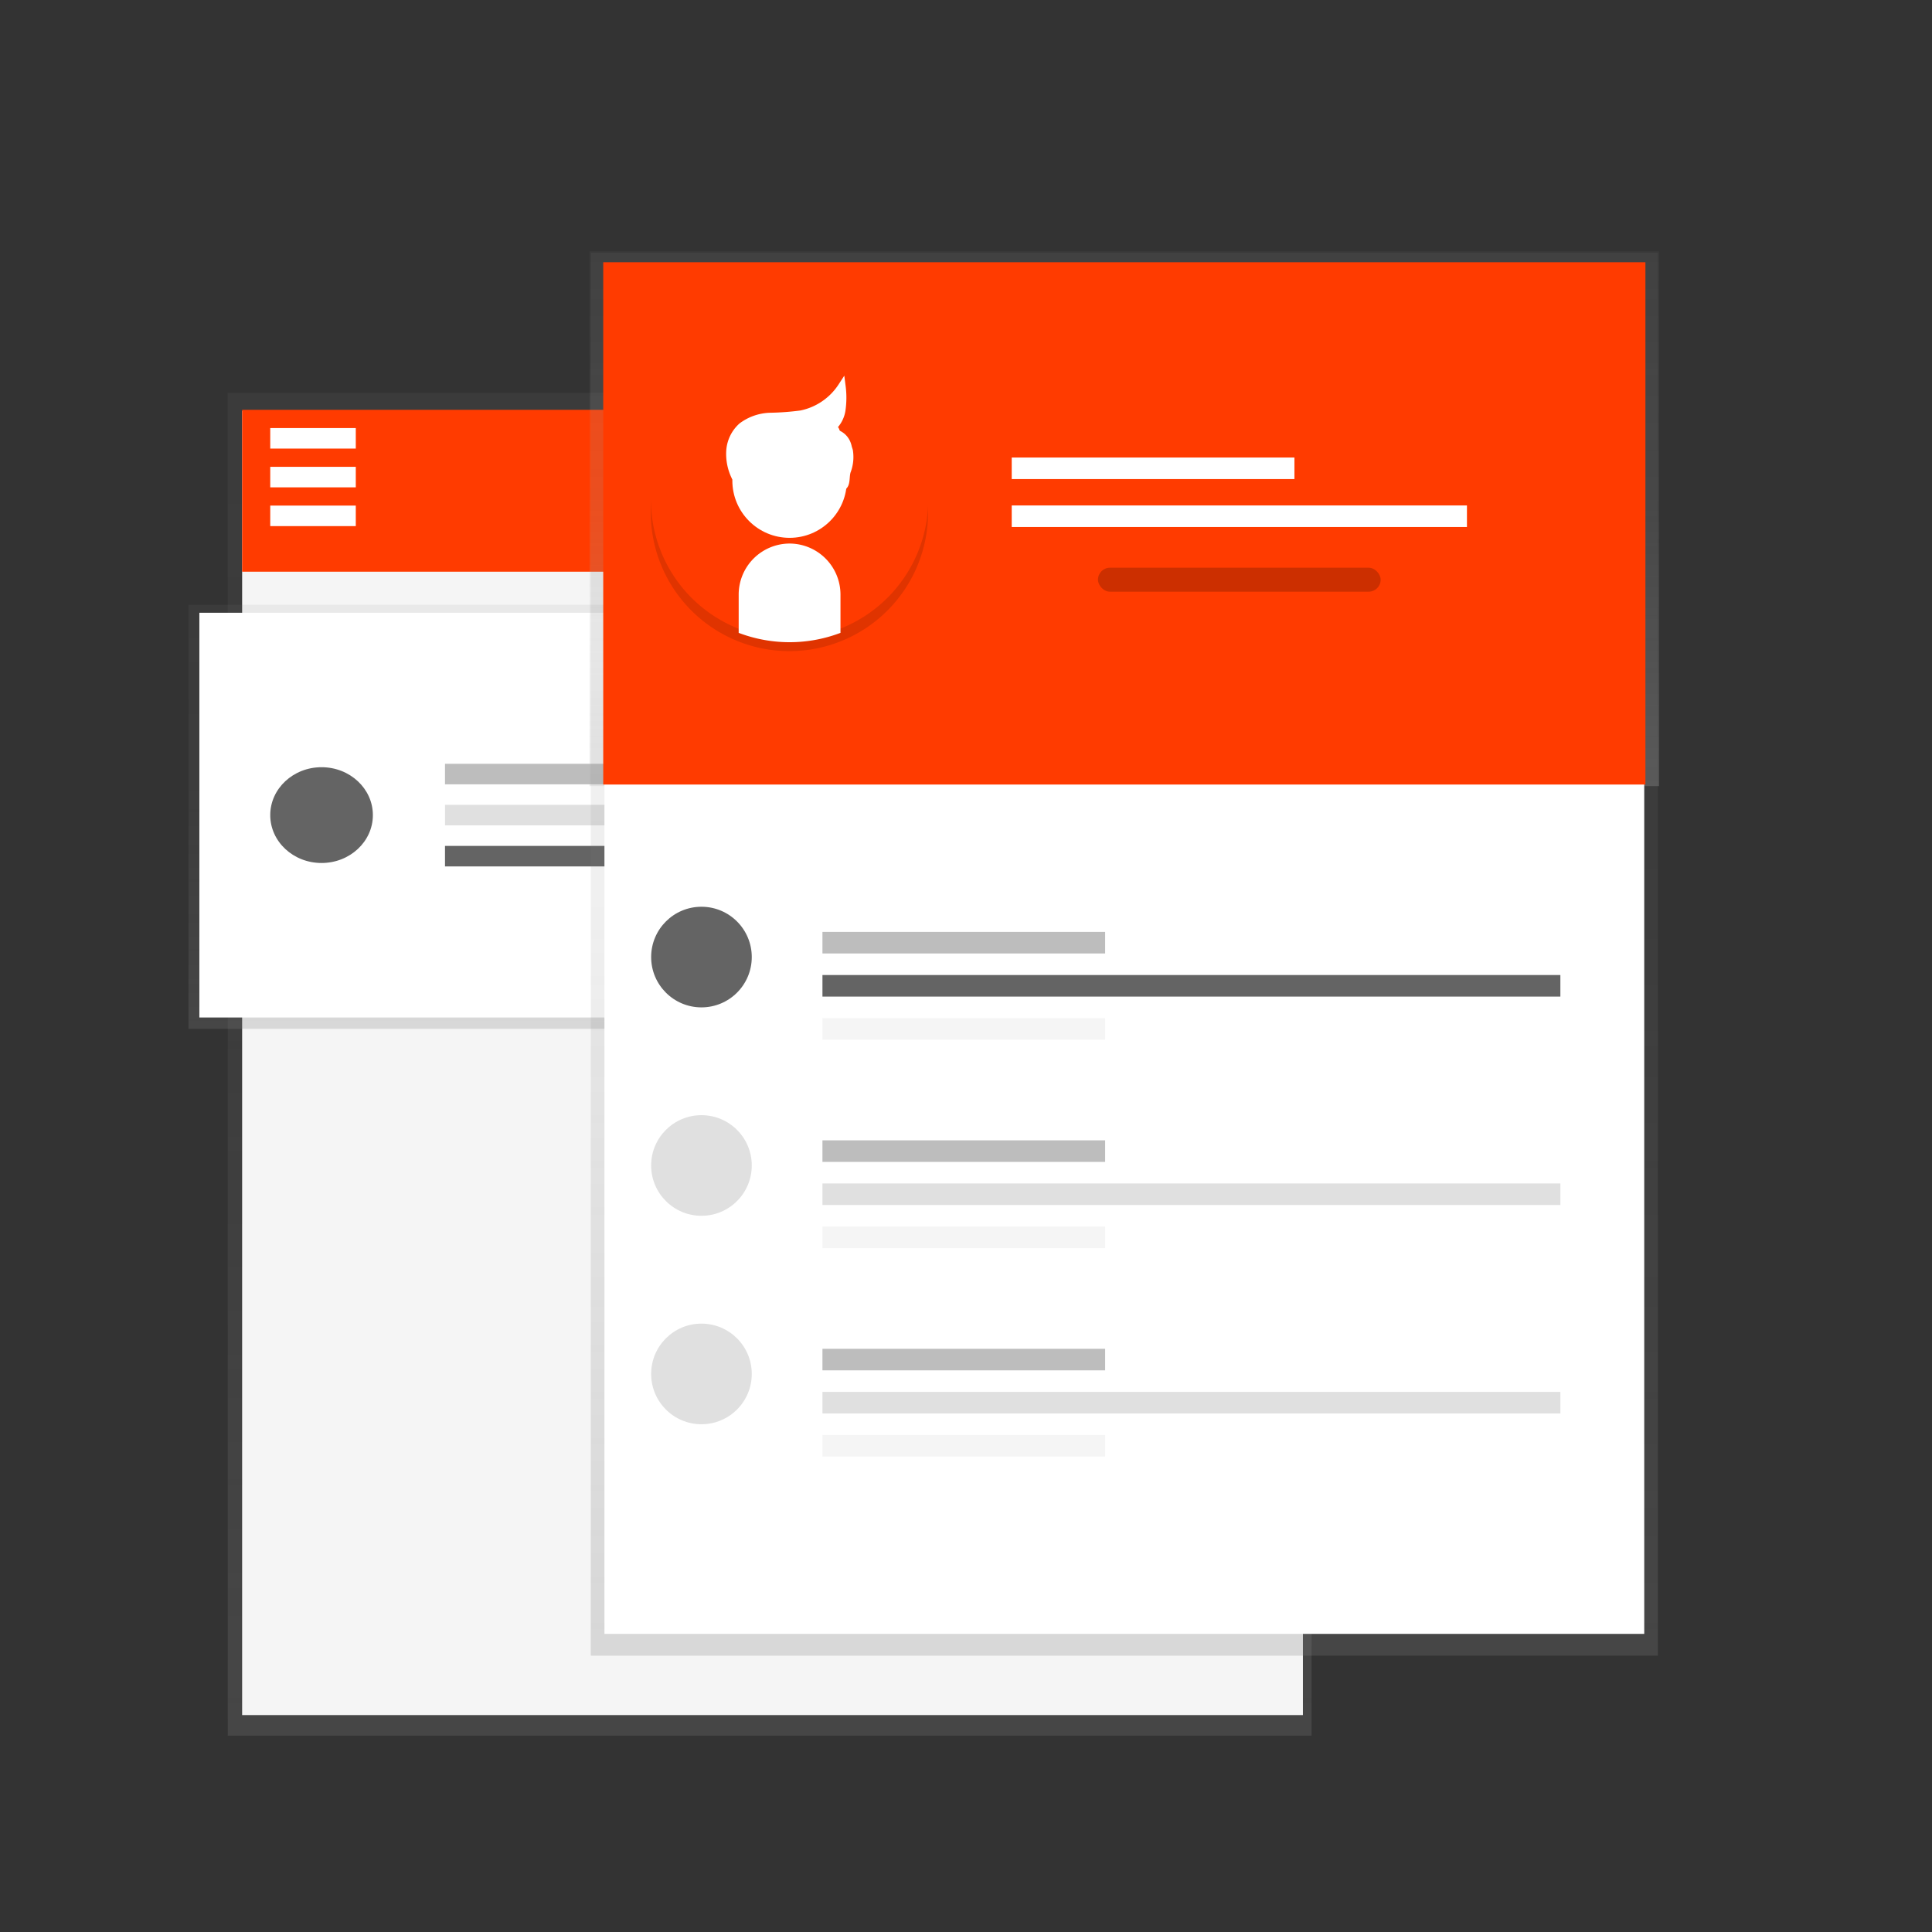 <svg xmlns="http://www.w3.org/2000/svg" xmlns:xlink="http://www.w3.org/1999/xlink" width="246" height="246" viewBox="0 0 246 246"><rect x="0" y="0" width="246" height="246" fill="#333333" stroke="none"/><defs><linearGradient id="a" x1="0.5" y1="1" x2="0.5" gradientUnits="objectBoundingBox"><stop offset="0" stop-color="gray" stop-opacity="0.251"/><stop offset="0.54" stop-color="gray" stop-opacity="0.122"/><stop offset="1" stop-color="gray" stop-opacity="0.102"/></linearGradient><linearGradient id="d" x1="0.5" y1="1" x2="0.5" gradientUnits="objectBoundingBox"><stop offset="0" stop-color="#b3b3b3" stop-opacity="0.251"/><stop offset="0.54" stop-color="#b3b3b3" stop-opacity="0.102"/><stop offset="1" stop-color="#b3b3b3" stop-opacity="0.051"/></linearGradient><linearGradient id="e" x1="1.795" y1="2.059" x2="1.836" y2="3.064" gradientUnits="objectBoundingBox"><stop offset="0" stop-opacity="0.122"/><stop offset="0.55" stop-opacity="0.09"/><stop offset="1" stop-opacity="0.02"/></linearGradient></defs><g transform="translate(-837 -884)"><rect width="246" height="246" rx="123" transform="translate(837 884)" fill="none"/><g transform="translate(861.135 916.006)"><rect width="138" height="171" transform="translate(4.866 17.994)" fill="url(#a)"/><rect width="135.069" height="166.057" transform="translate(6.696 20.317)" fill="#f5f5f5"/><rect width="135.069" height="20.612" transform="translate(6.696 20.176)" fill="#ff3b00"/><rect width="10.892" height="2.613" transform="translate(10.275 22.499)" fill="#fff"/><rect width="10.892" height="2.613" transform="translate(10.275 27.434)" fill="#fff"/><rect width="10.892" height="2.613" transform="translate(10.275 32.37)" fill="#fff"/><rect width="149" height="54" transform="translate(-0.134 44.994)" fill="url(#a)"/><rect width="145.962" height="51.534" transform="translate(1.249 46.016)" fill="#fff"/><rect width="36.722" height="2.613" transform="translate(32.526 65.249)" fill="#bdbdbd"/><rect width="36.722" height="2.613" transform="translate(32.526 75.702)" fill="#646464"/><rect width="106.125" height="2.613" transform="translate(32.526 70.474)" fill="#e0e0e0"/><ellipse cx="6.534" cy="6.098" rx="6.534" ry="6.098" transform="translate(10.275 65.682)" fill="#646464"/><rect width="135.874" height="178.639" transform="translate(51.088 0.169)" fill="url(#a)"/><rect width="136.187" height="68.088" transform="translate(50.931)" fill="url(#d)"/><rect width="132.396" height="174.483" transform="translate(52.828 1.551)" fill="#fff"/><rect width="132.701" height="66.502" transform="translate(52.674 1.387)" fill="#ff3b00"/><rect width="35.996" height="2.746" transform="translate(80.587 86.653)" fill="#bdbdbd"/><rect width="35.996" height="2.746" transform="translate(80.587 97.633)" fill="#f5f5f5"/><rect width="93.959" height="2.746" transform="translate(80.587 92.143)" fill="#646464"/><rect width="35.996" height="2.746" transform="translate(104.687 26.249)" fill="#fff"/><rect width="57.963" height="2.746" transform="translate(104.687 32.352)" fill="#fff"/><rect width="35.996" height="3.052" rx="1.526" transform="translate(115.668 40.281)" opacity="0.2"/><circle cx="6.406" cy="6.406" r="6.406" transform="translate(58.775 83.45)" fill="#646464"/><rect width="35.996" height="2.746" transform="translate(80.587 113.191)" fill="#bdbdbd"/><rect width="35.996" height="2.746" transform="translate(80.587 124.174)" fill="#f5f5f5"/><rect width="93.959" height="2.746" transform="translate(80.587 118.682)" fill="#e0e0e0"/><circle cx="6.406" cy="6.406" r="6.406" transform="translate(58.775 109.988)" fill="#e0e0e0"/><rect width="35.996" height="2.746" transform="translate(80.587 139.733)" fill="#bdbdbd"/><rect width="35.996" height="2.746" transform="translate(80.587 150.713)" fill="#f5f5f5"/><rect width="93.959" height="2.746" transform="translate(80.587 145.223)" fill="#e0e0e0"/><circle cx="6.406" cy="6.406" r="6.406" transform="translate(58.775 136.53)" fill="#e0e0e0"/><path d="M461.9,157.127a17.654,17.654,0,1,0,23.454-16.9l.055,4.54a6,6,0,0,1-5.909,6.053h0a6,6,0,0,1-6.053-5.909l-.055-4.54A17.672,17.672,0,0,0,461.9,157.127Z" transform="translate(-403.172 -123.653)" fill="url(#e)"/><path d="M497.3,147.567a17.654,17.654,0,1,0-23.646,16.625v-4.54a6,6,0,0,1,5.992-6h0a6,6,0,0,1,5.982,5.982v4.54A17.672,17.672,0,0,0,497.3,147.567Z" transform="translate(-403.243 -115.952)" fill="#ff3b00"/><circle cx="6.789" cy="6.789" r="6.789" transform="translate(69.614 22.398)" fill="#fff" stroke="#fff" stroke-miterlimit="10" stroke-width="1"/><path d="M514.262,224h0a6,6,0,0,0-5.982,5.982v4.54a17.73,17.73,0,0,0,11.962,0v-4.54a6,6,0,0,0-5.98-5.982Z" transform="translate(-437.859 -186.296)" fill="#fff" stroke="#fff" stroke-miterlimit="10" stroke-width="1"/><path d="M502.682,154.438a6.587,6.587,0,0,1-.719-3.417,4.567,4.567,0,0,1,1.513-3.1,6.285,6.285,0,0,1,3.627-1.246,33.761,33.761,0,0,0,3.884-.293,8.118,8.118,0,0,0,5.185-3.516,10.97,10.97,0,0,1-.028,2.989,3.7,3.7,0,0,1-1.549,2.469c1.032-.477.918.641.7,1.311.5.618,1.766.719,1.816,1.513a5.026,5.026,0,0,1-.252,2.361c-.313.736.023,2.035-.774,2.091" transform="translate(-433.126 -125.627)" fill="#fff" stroke="#fff" stroke-miterlimit="10" stroke-width="1"/><path d="M553.51,163.87s4.739.414,1.364,7.445" transform="translate(-471.682 -141.331)" fill="#fff"/></g></g></svg>